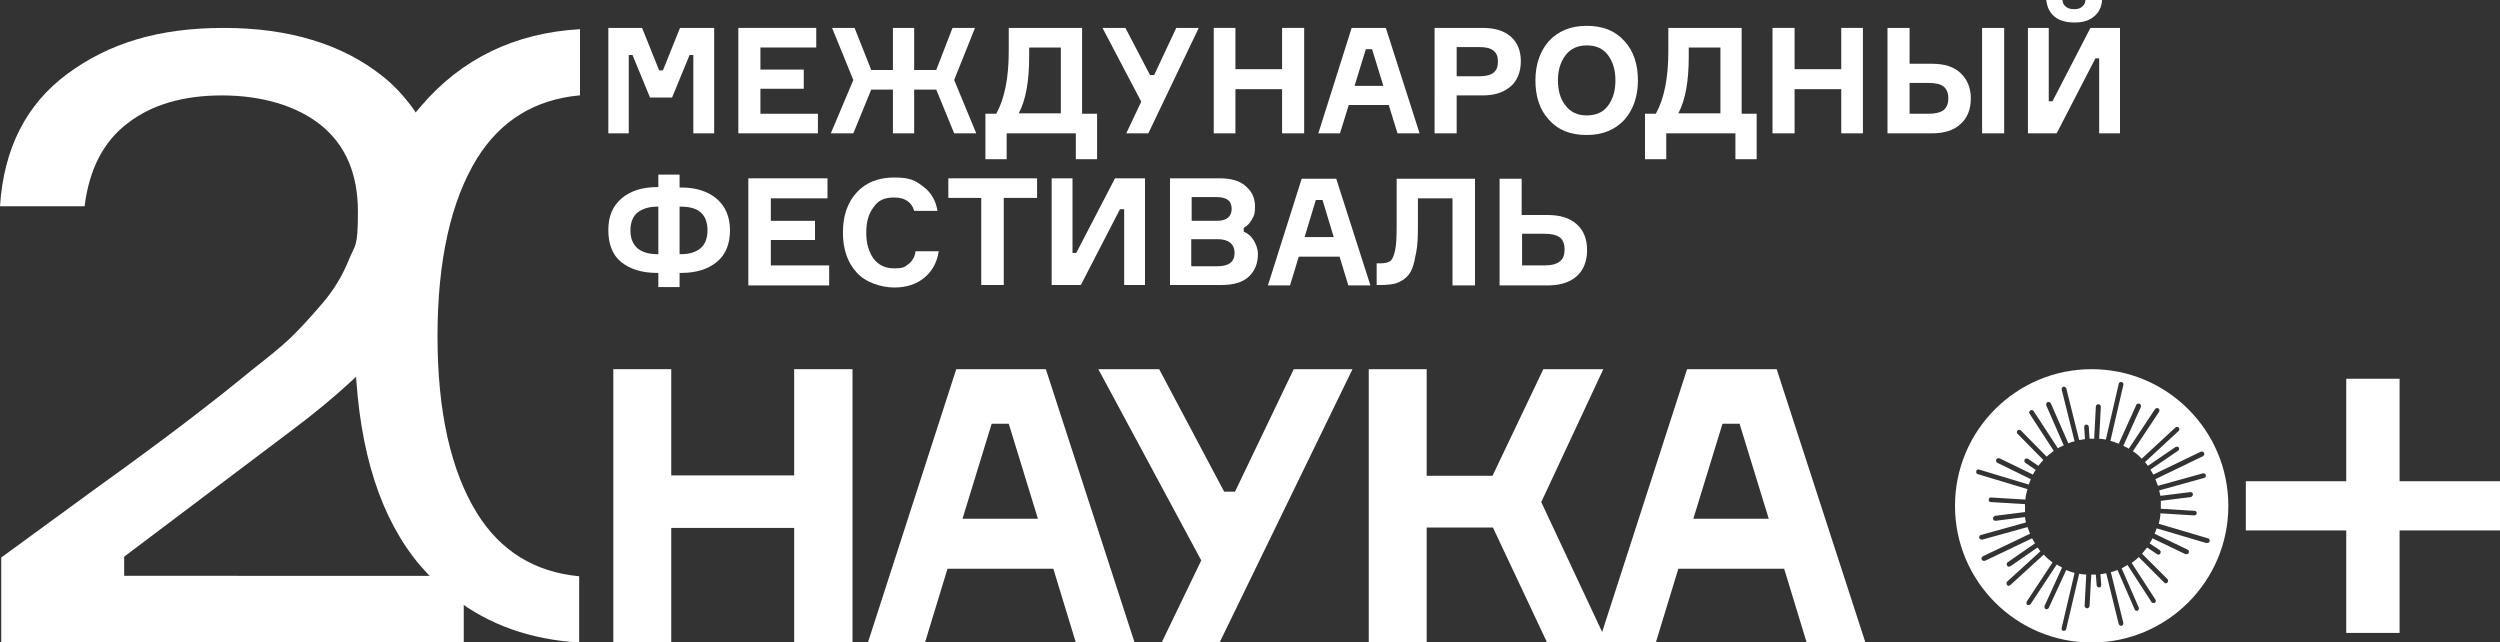 <?xml version="1.0" encoding="UTF-8"?> <svg xmlns="http://www.w3.org/2000/svg" xmlns:xlink="http://www.w3.org/1999/xlink" id="Layer_1" version="1.1" viewBox="0 0 600 154.2"><rect x="0" y="0" width="600" height="154.2" fill="#333333" stroke="none"/><defs><style> .st0 { clip-path: url(#clippath-6); } .st1 { clip-path: url(#clippath-4); } .st2 { fill: #fff; } .st3 { fill: none; } .st4 { clip-path: url(#clippath-1); } .st5 { clip-path: url(#clippath-5); } .st6 { clip-path: url(#clippath-3); } .st7 { clip-path: url(#clippath-2); } .st8 { clip-path: url(#clippath); } </style><clipPath id="clippath"><rect class="st3" width="600" height="154.3"></rect></clipPath><clipPath id="clippath-1"><rect class="st3" width="600" height="154.3"></rect></clipPath><clipPath id="clippath-2"><rect class="st3" width="600" height="154.3"></rect></clipPath><clipPath id="clippath-3"><rect class="st3" width="600" height="154.3"></rect></clipPath><clipPath id="clippath-4"><rect class="st3" width="600" height="154.3"></rect></clipPath><clipPath id="clippath-5"><rect class="st3" width="600" height="154.3"></rect></clipPath><clipPath id="clippath-6"><rect class="st3" width="600" height="154.3"></rect></clipPath></defs><polygon class="st2" points="190.6 88.6 190.6 114.1 161.1 114.1 161.1 88.6 147.2 88.6 147.2 154.2 161.1 154.2 161.1 126.7 190.6 126.7 190.6 154.2 204.6 154.2 204.6 88.6 190.6 88.6"></polygon><path class="st2" d="M238,101.7h4.1l7,22.8h-18.1l7-22.8ZM229.5,88.6l-21.2,65.6h13.7l5.4-17.7h25.4l5.4,17.7h14.1l-21.3-65.6h-21.6Z"></path><polygon class="st2" points="310.5 88.6 296.4 118 293.8 118 278.2 88.6 263.6 88.6 288.3 134.5 278.8 154.2 292.7 154.2 324.6 88.6 310.5 88.6"></polygon><polygon class="st2" points="370.4 88.6 358.2 114.2 342.4 114.2 342.4 88.6 328.5 88.6 328.5 154.2 342.4 154.2 342.4 126.6 358.3 126.6 371.3 154.2 385.7 154.2 369.9 120.5 384.8 88.6 370.4 88.6"></polygon><path class="st2" d="M413.4,101.7h4.1l7,22.8h-18.1l7-22.8ZM404.9,88.6l-21.2,65.6h13.7l5.4-17.7h25.4l5.4,17.7h14.1l-21.3-65.6h-21.6Z"></path><polygon class="st2" points="563.1 90.9 563.1 115.5 539 115.5 539 127.3 563.1 127.3 563.1 151.9 575.9 151.9 575.9 127.3 600 127.3 600 115.5 575.9 115.5 575.9 90.9 563.1 90.9"></polygon><g class="st8"><path class="st2" d="M529.6,130.3c0,0-.1,0-.2,0l-11.8-3.5c-.2.5-.3.9-.5,1.3l7.9,3.8c.3.1.4.5.3.8-.1.2-.3.3-.5.3s-.2,0-.3,0l-7.9-3.8c-.2.4-.4.8-.7,1.2l2.4,1.6c.3.2.3.5.2.8-.1.2-.3.3-.5.3s-.2,0-.3-.1l-2.4-1.6c-.4.5-.8,1-1.2,1.5l6.1,6.1c.2.2.2.6,0,.8-.1.1-.3.2-.4.2s-.3,0-.4-.2l-6.1-6.1c-.5.5-1.1,1-1.7,1.4l5.7,8.8c.2.3.1.6-.2.8,0,0-.2,0-.3,0-.2,0-.4,0-.5-.3l-5.7-8.8c-.5.3-.9.5-1.4.8l4.1,9.4c.1.3,0,.6-.3.8,0,0-.2,0-.2,0-.2,0-.4-.1-.5-.4l-4.1-9.4c-.5.2-1,.4-1.6.5l3,12.2c0,.3-.1.6-.4.7,0,0,0,0-.1,0-.3,0-.5-.2-.6-.4l-3-12.2c-.5,0-.9.2-1.4.2l.2,2.6c0,.3-.2.6-.5.6,0,0,0,0,0,0-.3,0-.6-.2-.6-.5l-.2-2.6c-.3,0-.5,0-.8,0s-.2,0-.3,0l-.4,7.5c0,.3-.3.6-.6.6s0,0,0,0c-.3,0-.6-.3-.6-.6l.4-7.5c-.6,0-1.1-.1-1.7-.2l-3.1,13.2c0,.3-.3.5-.6.5s0,0-.1,0c-.3,0-.5-.4-.4-.7l3.1-13.2c-.7-.2-1.4-.4-2-.7l-4.2,9.1c-.1.2-.3.3-.5.3s-.2,0-.2,0c-.3-.1-.4-.5-.3-.8l4.2-9.2c-.4-.2-.9-.5-1.3-.7l-6.2,9.4c-.1.2-.3.3-.5.3s-.2,0-.3,0c-.3-.2-.3-.5-.2-.8l6.2-9.4c-.8-.6-1.5-1.2-2.1-1.9l-8,7.3c-.1.1-.3.2-.4.2s-.3,0-.4-.2c-.2-.2-.2-.6,0-.8l8-7.3c-.2-.3-.5-.6-.7-.9l-6.5,4.5c-.1,0-.2.1-.3.1-.2,0-.4,0-.5-.3-.2-.3-.1-.6.2-.8l6.5-4.5c-.2-.4-.5-.8-.7-1.2l-11.3,5.4c0,0-.2,0-.3,0-.2,0-.4-.1-.5-.3-.1-.3,0-.6.3-.8l11.3-5.4c-.2-.5-.4-1-.6-1.6l-10.8,3c0,0-.1,0-.2,0-.3,0-.5-.2-.6-.4,0-.3,0-.6.4-.7l10.8-3c0-.4-.2-.8-.2-1.3l-7.1.9s0,0,0,0c-.3,0-.5-.2-.6-.5,0-.3.2-.6.5-.7l7.2-.9c0-.4,0-.9,0-1.3s0-.4,0-.6l-8.2-.5c-.3,0-.6-.3-.5-.6,0-.3.3-.6.6-.5l8.2.5c0-.9.3-1.7.5-2.5l-11.9-3.6c-.3,0-.5-.4-.4-.7,0-.3.4-.5.7-.4l11.9,3.6c.2-.5.3-.9.5-1.3l-8-3.9c-.3-.1-.4-.5-.3-.8.1-.3.5-.4.8-.3l8,3.9c.2-.4.4-.8.7-1.1l-2.5-1.7c-.3-.2-.3-.5-.2-.8.2-.3.5-.3.8-.2l2.5,1.7c.4-.5.8-1,1.2-1.4l-6.2-6.3c-.2-.2-.2-.6,0-.8.2-.2.6-.2.8,0l6.2,6.3c.5-.5,1.1-.9,1.7-1.4l-5.8-8.9c-.2-.3-.1-.6.2-.8.3-.2.6-.1.8.2l5.8,8.9c.4-.3.9-.5,1.4-.7l-4.2-9.6c-.1-.3,0-.6.3-.8.3-.1.6,0,.8.3l4.2,9.6c.5-.2,1-.4,1.5-.5l-3.1-12.4c0-.3.1-.6.4-.7.3,0,.6.1.7.4l3.1,12.4c.5,0,.9-.2,1.4-.2l-.2-2.9c0-.3.2-.6.5-.6.3,0,.6.2.6.5l.2,2.9c.3,0,.5,0,.8,0s.2,0,.3,0l.4-7.7c0-.3.3-.6.6-.6.3,0,.6.3.6.6l-.4,7.7c.5,0,1.1.1,1.6.2l3.1-13.4c0-.3.4-.5.7-.4.3,0,.5.4.4.7l-3.1,13.4c.7.2,1.3.4,2,.7l4.2-9.3c.1-.3.5-.4.8-.3.3.1.4.5.3.8l-4.2,9.3c.4.2.9.4,1.3.7l6.3-9.5c.2-.3.5-.3.8-.2.3.2.3.5.2.8l-6.3,9.5c.8.5,1.5,1.1,2.1,1.8l8.1-7.5c.2-.2.6-.2.8,0,.2.2.2.6,0,.8l-8.1,7.5c.2.3.5.6.7.9l6.6-4.5c.3-.2.6-.1.8.1.2.3.1.6-.2.8l-6.6,4.5c.2.4.5.8.7,1.2l11.4-5.5c.3-.1.6,0,.8.3.1.3,0,.6-.3.8l-11.4,5.5c.2.5.4,1,.6,1.6l10.8-3c.3,0,.6,0,.7.4,0,.3,0,.6-.4.7l-10.8,3c.1.4.2.8.3,1.3l7.2-.9c.3,0,.6.2.6.5,0,.3-.2.6-.5.7l-7.2.9c0,.5,0,1,0,1.6s0,.2,0,.3l8.1.5c.3,0,.6.3.5.6,0,.3-.3.5-.6.5h0l-8.1-.5c0,.9-.2,1.7-.4,2.5l11.8,3.5c.3,0,.5.4.4.7,0,.3-.3.4-.6.4M502,88.6c-18.1,0-32.8,14.7-32.8,32.8s14.7,32.8,32.8,32.8,32.8-14.7,32.8-32.8-14.7-32.8-32.8-32.8"></path><path class="st2" d="M163.1,61h.4c2,0,3.5-.5,4.6-1.4,1.1-.9,1.7-2.4,1.7-4.3,0-3.8-2.1-5.7-6.3-5.7h-.4v11.4ZM157.7,61h.3v-11.4h-.3c-2,0-3.5.5-4.7,1.4-1.1.9-1.7,2.4-1.7,4.3s.6,3.3,1.7,4.3c1.1.9,2.7,1.4,4.7,1.4M163.1,45h.4c3.5,0,6.4.9,8.5,2.7,2.1,1.8,3.2,4.3,3.2,7.6s-1.1,5.9-3.2,7.6c-2.1,1.7-4.9,2.6-8.5,2.6h-.4v3.4h-5.1v-3.4h-.3c-3.6,0-6.5-.9-8.6-2.6-2.1-1.7-3.1-4.3-3.1-7.7s1.1-5.8,3.2-7.6c2.1-1.8,5-2.7,8.5-2.7h.3v-3h5.1v3Z"></path></g><polygon class="st2" points="185 63.7 199 63.7 199 68.5 179.6 68.5 179.6 42.8 198.6 42.8 198.6 47.6 185 47.6 185 53 195.6 53 195.6 57.6 185 57.6 185 63.7"></polygon><g class="st4"><path class="st2" d="M219.7,60.3h5.6c-.4,2.6-1.5,4.7-3.4,6.3-1.9,1.6-4.3,2.4-7.3,2.4s-6.9-1.2-9-3.6c-2.2-2.4-3.3-5.6-3.3-9.6s1.1-7.2,3.3-9.6c2.2-2.4,5.2-3.6,9-3.6s5.1.7,7,2.2c1.9,1.4,3,3.4,3.4,5.8h-5.6c-.6-2.1-2.2-3.2-4.8-3.2s-3.9.8-5,2.4c-1.2,1.6-1.7,3.6-1.7,6.1s.6,4.5,1.7,6.1c1.2,1.6,2.8,2.4,5,2.4s2.5-.3,3.4-1c.9-.7,1.5-1.6,1.7-2.9"></path></g><polygon class="st2" points="248.9 42.8 248.9 47.5 240.9 47.5 240.9 68.4 235.5 68.4 235.5 47.5 227.6 47.5 227.6 42.8 248.9 42.8"></polygon><polygon class="st2" points="252.4 42.8 257.4 42.8 257.4 60.7 258.3 60.7 267.6 42.8 274.8 42.8 274.8 68.4 269.8 68.4 269.8 50.2 268.8 50.2 259.4 68.4 252.4 68.4 252.4 42.8"></polygon><g class="st7"><path class="st2" d="M286,63.9h6.2c2.8,0,4.1-1.1,4.1-3.2s-1.4-3.3-4.1-3.3h-6.3v6.4ZM286,53h6c2.4,0,3.6-1,3.6-2.9s-1.2-2.8-3.6-2.8h-6v5.7ZM298.5,54.7v.9c1,.4,1.8,1.1,2.4,2.1.6,1,1,2.1,1,3.3,0,2.2-.7,4-2.2,5.4-1.5,1.4-3.7,2-6.6,2h-12.3v-25.6h12c2.7,0,4.8.6,6.2,1.9,1.5,1.3,2.2,2.9,2.2,4.8s-.2,2.2-.7,3.1c-.5.9-1.1,1.6-1.9,2"></path></g><path class="st2" d="M315.8,48l-2.7,8.9h7l-2.7-8.9h-1.6ZM323.6,68.5l-2.1-6.9h-9.8l-2.1,6.9h-5.3l8.1-25.6h8.3l8.2,25.6h-5.4Z"></path><g class="st6"><path class="st2" d="M330.4,63.2h.9c1.1,0,1.8-.2,2.3-.5.5-.3.9-1.2,1.2-2.5.3-1.3.4-3.3.4-6v-11.3h18.8v25.6h-5.4v-20.9h-8.3v6.9c0,2.4-.1,4.4-.4,6-.3,1.6-.6,3-1,4-.4,1-1,1.8-1.8,2.4-.8.6-1.6,1-2.5,1.2-.9.2-2,.3-3.3.3h-.9v-5.2Z"></path><path class="st2" d="M365.3,63.7h5.3c1.7,0,3-.3,3.8-1,.8-.6,1.1-1.6,1.1-2.9s-.4-2.2-1.1-2.8c-.8-.6-2-.9-3.8-.9h-5.3v7.5ZM371.5,68.5h-11.6v-25.6h5.3v8.7h6.2c3,0,5.3.7,7,2.2,1.7,1.5,2.5,3.6,2.5,6.2s-.8,4.8-2.5,6.3c-1.7,1.5-4,2.2-7,2.2"></path><path class="st2" d="M29.8,138.2v-4.6l40.6-30.6c5.2-3.9,9.9-7.8,14-11.6.9-.8,1.8-1.7,2.6-2.5,12.8-12.9,19.2-25.6,19.2-38.1s-1.8-16.1-5.5-22.3c-.6-1-1.2-2-1.9-2.9-2-2.7-4.3-5.2-7.1-7.4-9.6-7.6-22.3-11.5-38-11.5s-27.6,3.7-37.5,11C6.3,25,.9,35.6,0,49.5h20.3c1.1-8.8,4.5-15.5,10.3-19.9,5.8-4.5,13.4-6.7,22.7-6.7s17.9,2.4,23.8,7.2c5.9,4.8,8.8,11.7,8.8,20.7s-.7,7.8-2.2,11.6c-1.5,3.7-3.6,7.3-6.5,10.6-2.9,3.4-5.4,6.1-7.6,8.2-2.2,2.1-5.2,4.5-8.9,7.4-9.7,8-21.9,17.3-36.7,27.9L.3,133.8v20.5h111v-16.1H29.8Z"></path><path class="st2" d="M139.2,22.9V7c-15.7.9-28.4,7.1-38.1,18.4-.8.9-1.5,1.8-2.2,2.7-9.1,12.2-13.7,29.8-13.7,52.6s0,4.5.1,6.7c.9,21.1,6.1,37.2,15.6,48.4,0,0,0,0,.1.1,2.5,2.9,5.2,5.5,8.1,7.7,8.3,6.4,18.3,9.9,29.9,10.6v-15.9c-10.7-1-18.9-6.1-24.5-15.1-6.3-10.2-9.5-24.4-9.5-42.5s3.2-32.5,9.5-42.7c5.6-9,13.8-14.1,24.5-15.1"></path></g><polygon class="st2" points="146 32 146 6.7 154.1 6.7 158.2 16.9 159.1 16.9 163.2 6.7 171.4 6.7 171.4 32 166.4 32 166.4 13.2 165.5 13.2 161.3 23.4 156 23.4 151.8 13.2 150.9 13.2 150.9 32 146 32"></polygon><polygon class="st2" points="182.5 27.3 196.3 27.3 196.3 32 177.2 32 177.2 6.7 195.9 6.7 195.9 11.4 182.5 11.4 182.5 16.7 192.9 16.7 192.9 21.3 182.5 21.3 182.5 27.3"></polygon><polygon class="st2" points="224.7 21.5 219.4 21.5 219.4 32 214.3 32 214.3 21.5 209.1 21.5 204.8 32 199.4 32 204.8 19.2 199.7 6.7 205.1 6.7 209.1 16.8 214.3 16.8 214.3 6.7 219.4 6.7 219.4 16.8 224.7 16.8 228.6 6.7 234 6.7 229 19.2 234.3 32 229 32 224.7 21.5"></polygon><g class="st1"><path class="st2" d="M254.6,27.3v-15.9h-7.6v2.2c0,5.9-.8,10.4-2.5,13.6h10.2ZM259.7,27.3h3.6v10.9h-5.1v-6.2h-16.6v6.2h-5.1v-10.9h2.6c2-3.6,3-8.6,3-15v-5.6h17.6v20.6Z"></path></g><polygon class="st2" points="276 18 277 18 282.3 6.7 287.7 6.7 275.6 32 270.3 32 273.9 24.4 264.6 6.7 270.1 6.7 276 18"></polygon><polygon class="st2" points="307.7 6.7 313 6.7 313 32 307.7 32 307.7 21.4 296.5 21.4 296.5 32 291.3 32 291.3 6.7 296.5 6.7 296.5 16.6 307.7 16.6 307.7 6.7"></polygon><path class="st2" d="M327.8,11.8l-2.7,8.8h6.9l-2.7-8.8h-1.6ZM335.4,32l-2.1-6.8h-9.6l-2.1,6.8h-5.2l8-25.3h8.2l8.1,25.3h-5.3Z"></path><g class="st5"><path class="st2" d="M349.6,18.3h5.5c1.6,0,2.7-.3,3.4-.9.7-.6,1-1.4,1-2.6s-.3-2-1-2.6c-.7-.6-1.8-.9-3.4-.9h-5.5v6.9ZM344.4,6.7h11.5c2.9,0,5.1.7,6.7,2.1,1.6,1.4,2.4,3.4,2.4,5.9s-.8,4.6-2.4,6c-1.6,1.4-3.8,2.2-6.7,2.2h-6.3v9.1h-5.3V6.7Z"></path><path class="st2" d="M380.8,27.7c2.3,0,4-.8,5.1-2.3,1.2-1.6,1.8-3.6,1.8-6.1s-.6-4.5-1.8-6.1c-1.2-1.6-2.9-2.3-5.1-2.3s-3.9.8-5.1,2.4c-1.2,1.6-1.8,3.6-1.8,6s.6,4.5,1.8,6c1.2,1.6,2.9,2.4,5.1,2.4M371.7,9.9c2.2-2.4,5.2-3.7,9.1-3.7s6.9,1.2,9.1,3.7c2.2,2.4,3.2,5.6,3.2,9.4s-1.1,7-3.2,9.4c-2.2,2.4-5.2,3.7-9.1,3.7s-6.9-1.2-9.1-3.7c-2.2-2.4-3.2-5.6-3.2-9.4s1.1-7,3.2-9.4"></path><path class="st2" d="M412.9,27.3v-15.9h-7.6v2.2c0,5.9-.8,10.4-2.5,13.6h10.2ZM418,27.3h3.6v10.9h-5.1v-6.2h-16.6v6.2h-5.1v-10.9h2.6c2-3.6,3-8.6,3-15v-5.6h17.6v20.6Z"></path></g><polygon class="st2" points="441.9 6.7 447.1 6.7 447.1 32 441.9 32 441.9 21.4 430.7 21.4 430.7 32 425.4 32 425.4 6.7 430.7 6.7 430.7 16.6 441.9 16.6 441.9 6.7"></polygon><g class="st0"><path class="st2" d="M475.7,6.7h5.3v25.3h-5.3V6.7ZM458.3,27.3h4.5c1.7,0,2.9-.3,3.7-.9.7-.6,1.1-1.5,1.1-2.8s-.4-2.2-1.1-2.8c-.7-.6-2-.9-3.7-.9h-4.5v7.4ZM463.5,32h-10.5V6.7h5.3v8.6h5.3c3,0,5.3.7,6.9,2.2,1.6,1.5,2.5,3.5,2.5,6.1s-.8,4.7-2.5,6.2c-1.6,1.5-3.9,2.2-6.9,2.2"></path><path class="st2" d="M500.6,0h3.9c-.1,1.7-.8,3.1-2,4-1.2,1-2.7,1.4-4.7,1.4s-3.6-.5-4.7-1.4c-1.2-1-1.8-2.3-2-4h3.9c0,.7.3,1.2.8,1.6.5.4,1.1.6,2,.6s1.5-.2,1.9-.6c.5-.4.8-.9.8-1.6M486.8,6.7h4.9v17.6h.9l9.1-17.6h7.1v25.3h-5V14h-.9l-9.3,18h-6.9V6.7Z"></path></g></svg> 